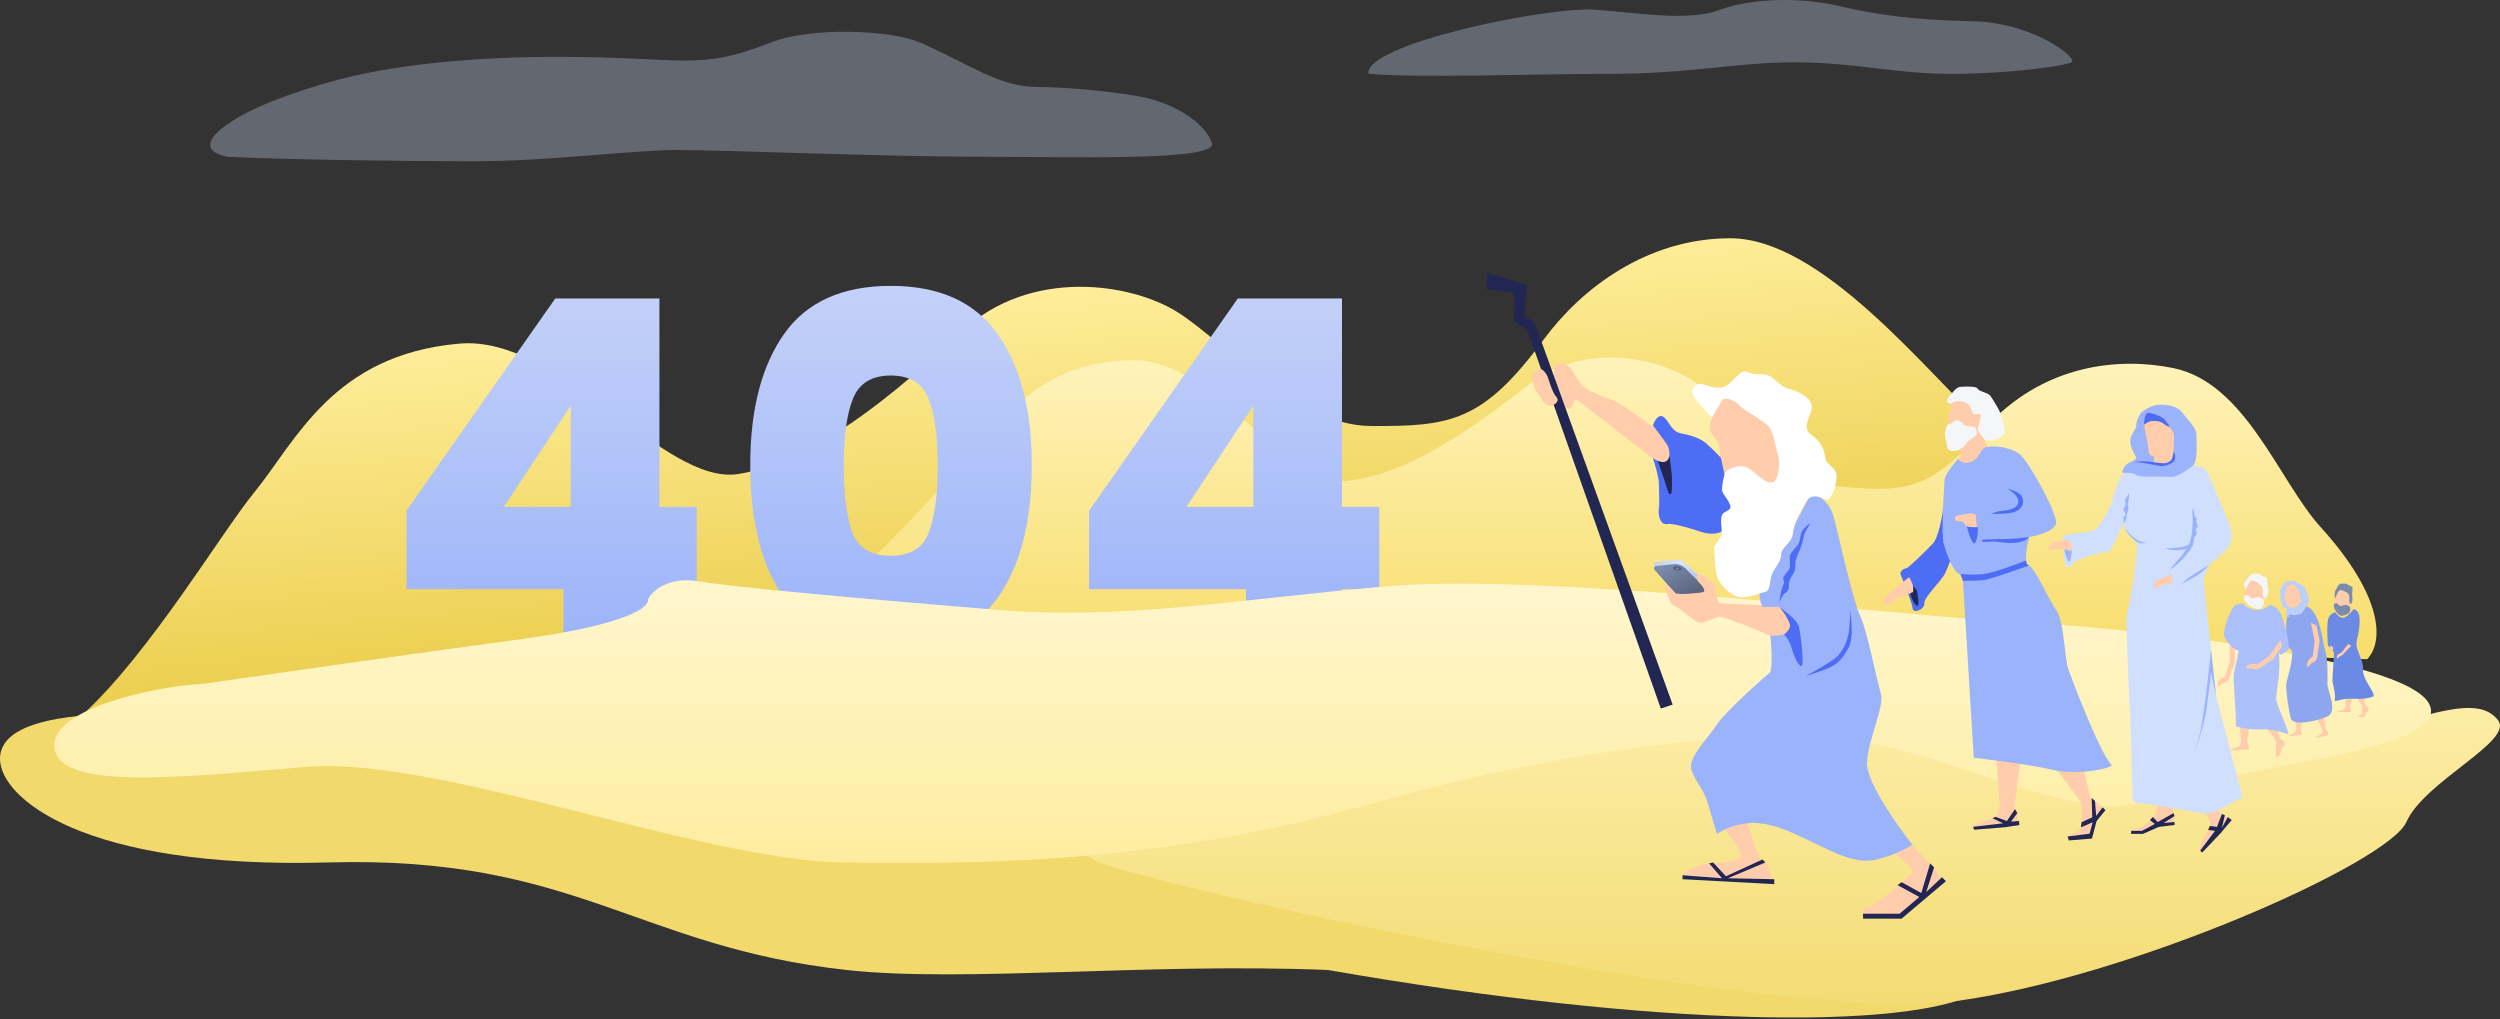 <svg width="1023" height="417" viewBox="0 0 1023 417" fill="none" xmlns="http://www.w3.org/2000/svg">
<rect x="0" y="0" width="1023" height="417" fill="#333333" stroke="none"/>
<path opacity="0.3" d="M193.75 66C168.885 66 116.677 65.378 92.996 64.15C75.236 60.467 94.226 47.315 117.192 39.23C135.336 32.843 154.323 27.319 191.095 24.556C222.867 22.17 251.796 23.583 270.697 24.507L271.712 24.556C290.582 25.477 299.239 23.674 315.889 17.228C332.54 10.783 365.01 12.461 376.074 17.228C397.128 26.3 408.379 35.606 424.897 35.606C431.649 35.606 448.372 36.468 465.023 39.23C481.673 41.993 493.719 51.259 495.939 58.626C498.159 65.992 439.327 64.15 401.586 64.15C363.845 64.15 296.133 61.388 277.262 61.388C258.391 61.388 224.831 66 193.75 66Z" fill="#D1DFFF"/>
<path opacity="0.3" d="M657.666 30.223C629.647 30.223 581.162 31.972 560.048 30.223C557.813 18.153 633.821 2.411 653.195 3.985C672.57 5.559 691.199 8.708 703.867 3.985C716.535 -0.738 736.655 -1.263 752.304 2.411C767.952 6.084 782.856 8.183 807.447 8.708C832.038 9.232 850.667 23.925 847.686 25.5C844.706 27.074 821.605 30.223 798.505 30.223C775.404 30.223 759.01 25.5 734.419 25.5C709.828 25.5 692.689 30.223 657.666 30.223Z" fill="#D1DFFF"/>
<path d="M134.442 352.914C33.51 355.74 0 326.268 0 310.522C0 291.615 42.118 292.173 59.752 291.615C86.398 289.305 145.504 284.684 168.759 284.684C197.827 284.684 428.356 300.429 472.767 300.429C517.177 300.429 522.425 309.311 533.326 319.808C544.227 330.305 608.016 360.585 679.88 370.274C751.743 379.964 851.2 384.959 808.266 406.61C779.62 421.055 679.88 420.741 543.419 396.921C469.706 393.898 394.04 402.169 346.4 396.921C260.521 387.459 235.374 350.088 134.442 352.914Z" fill="#F1D96C"/>
<path d="M801.806 409.436C730.346 419.529 490.531 366.641 452.177 353.721C421.656 343.441 470.095 326.982 498.556 319.92C531.678 311.001 606.24 292.032 639.507 287.51C681.091 281.858 742.861 287.914 765.066 293.162C787.272 298.411 833.297 316.175 843.39 321.019C853.483 325.864 879.322 319.404 891.837 313.349C904.353 307.293 966.931 299.622 984.695 294.777C1002.46 289.932 1015.78 286.299 1022.24 294.777C1028.7 303.255 991.962 319.808 984.695 336.361C977.428 352.914 873.266 399.343 801.806 409.436Z" fill="url(#paint0_linear_82_706)"/>
<path d="M103.889 201.679C90.591 217.966 61.411 267.075 33.913 292.354L841.805 240.284C849.88 230.284 847.106 206.595 811.602 173.643C787.907 151.651 745.258 97.5 708 97.5C674 97.5 647.175 118 631.918 138.632C606.889 172.478 593.906 174.582 560.652 174.305C530.675 174.055 501.378 140.134 482.061 127.871C462.744 115.608 421.424 109.552 393.633 135.572C365.842 161.593 332.816 189.142 302.105 193.962C271.394 198.782 229.441 137 187.964 140.612C136.15 145.125 121.157 180.531 103.889 201.679Z" fill="url(#paint1_linear_82_706)"/>
<path d="M394.443 189.403C382.939 201.219 358.311 230.091 335.095 247.963L968.643 269.746C975.636 262.485 975.08 243.795 949.571 215.646C932.545 196.859 919 156.782 889.415 150.646C868.182 146.241 836.107 148.249 811.495 176.081C789.626 200.811 779.334 201.571 753.358 199.093C729.942 196.859 709.35 168.375 695.085 157.483C680.819 146.592 648.932 139.052 625.436 157.483C601.941 175.915 574.249 195.183 549.914 196.859C525.579 198.535 496.99 147.43 464.322 147.43C423.512 147.43 409.381 174.062 394.443 189.403Z" fill="url(#paint2_linear_82_706)"/>
<path d="M676.9 230.911V232.603L681.495 238.255L697.644 237.851L689.262 230.168C688.43 229.405 687.313 229.029 686.188 229.134L677.807 229.915C677.293 229.963 676.9 230.395 676.9 230.911Z" fill="url(#paint3_linear_82_706)"/>
<path d="M166.336 241.107V208.985L227.209 122.138H269.839V207.399H285.107V241.107H269.839V264.901H230.58V241.107H166.336ZM233.554 165.958L206.191 207.399H233.554V165.958Z" fill="url(#paint4_linear_82_706)"/>
<path d="M306.999 190.347C306.999 167.611 311.625 149.699 320.878 136.613C330.131 123.526 344.672 116.983 364.5 116.983C384.328 116.983 398.869 123.526 408.122 136.613C417.508 149.699 422.2 167.611 422.2 190.347C422.2 213.348 417.574 231.391 408.32 244.478C399.067 257.564 384.461 264.108 364.5 264.108C344.54 264.108 329.933 257.564 320.68 244.478C311.559 231.391 306.999 213.348 306.999 190.347ZM383.734 190.347C383.734 178.45 382.478 169.395 379.966 163.182C377.455 156.837 372.299 153.665 364.5 153.665C356.701 153.665 351.546 156.837 349.034 163.182C346.523 169.395 345.267 178.45 345.267 190.347C345.267 202.508 346.457 211.761 348.836 218.106C351.348 224.319 356.569 227.426 364.5 227.426C372.432 227.426 377.587 224.319 379.966 218.106C382.478 211.761 383.734 202.508 383.734 190.347Z" fill="url(#paint5_linear_82_706)"/>
<path d="M445.642 241.107V208.985L506.515 122.138H549.145V207.399H564.413V241.107H549.145V264.901H509.886V241.107H445.642ZM512.86 165.958L485.497 207.399H512.86V165.958Z" fill="url(#paint6_linear_82_706)"/>
<path d="M212.989 261.561C256.983 255.621 266.072 248.235 265.117 245.284C266.835 241.952 273.366 235.803 285.739 237.859C301.206 240.429 356.042 245.276 408.17 249.559C460.298 253.843 505.136 245.284 568.148 239.858C631.16 234.432 782.389 252.423 823.634 254.422C864.878 256.421 984.028 268.13 994.053 288.12C1004.08 308.11 908.7 313.822 884.928 325.53C861.155 337.239 831.081 322.96 782.389 308.11C733.698 293.26 645.729 305.105 560.376 329.094C475.023 353.082 403.904 353.771 345.188 352.914C286.473 352.057 178.905 309.252 125.058 313.822C71.211 318.391 22.205 323.553 22.205 304.87C22.205 289.932 62.714 280.885 82.955 279.838C107.969 276.221 168.995 267.501 212.989 261.561Z" fill="url(#paint7_linear_82_706)"/>
<path d="M684.838 230.874L677.775 231.597C676.966 231.68 676.589 232.643 677.127 233.253L686.868 244.311L696.557 243.503L698.576 241.484L689.692 232.6C688.416 231.324 686.633 230.69 684.838 230.874Z" fill="url(#paint8_linear_82_706)"/>
<path d="M794.663 359.777C794.34 358.162 786.185 349.684 782.148 345.647L774.881 348.876C776.63 350.222 780.533 353.398 782.148 355.336C784.167 357.758 781.34 357.758 780.937 358.566C780.533 359.373 766.806 371.485 763.98 371.485C761.719 371.485 761.961 373.369 762.365 374.311C765.864 374.581 773.75 374.957 777.303 374.311C781.744 373.504 795.067 361.796 794.663 359.777Z" fill="#FFCDAB"/>
<path d="M673.949 172.851C676.209 174.143 682.158 178.503 684.849 180.521V187.385C684.849 189 682.023 191.018 681.216 191.018C680.408 191.018 646.899 164.776 645.284 163.565C643.669 162.354 644.073 166.795 642.054 167.198C640.035 167.602 639.228 163.969 637.209 163.565C635.191 163.161 634.787 159.528 633.576 158.316C632.364 157.105 634.787 155.894 635.594 154.279C636.402 152.664 634.383 148.627 638.824 148.627C643.265 148.627 645.284 156.298 648.11 158.316C650.936 160.335 654.166 161.546 659.414 163.565C664.663 165.583 671.122 171.236 673.949 172.851Z" fill="#FFCDAB"/>
<path d="M703.825 246.733C705.117 247.056 720.512 247.675 728.048 247.944L733.701 253.596C735.315 255.211 733.297 258.845 732.893 260.863C732.57 262.478 727.645 261.267 725.222 260.46C718.628 257.634 705.036 252.062 703.421 252.385C701.402 252.789 698.172 254.808 695.75 254.808C693.328 254.808 687.675 248.752 685.253 247.944C682.831 247.137 681.495 241.081 681.495 239.466C681.495 237.851 684.725 241.888 685.532 242.696C686.339 243.503 695.75 242.696 696.961 242.292C698.172 241.888 696.433 239.466 695.221 238.255C694.01 237.044 694.01 235.429 695.221 235.025C696.433 234.621 701.402 238.658 701.806 239.466C702.21 240.273 702.21 246.329 703.825 246.733Z" fill="#FFCDAB"/>
<path d="M712.303 350.087C712.626 347.826 707.323 341.34 704.632 338.379L714.725 335.553C716.205 340.936 719.651 351.864 721.588 352.51C723.526 353.156 724.818 357.893 725.222 360.181C712.976 360.181 688.483 359.777 688.483 358.162C688.483 356.143 698.172 353.317 699.383 353.317C700.595 353.317 711.899 352.913 712.303 350.087Z" fill="#FFCDAB"/>
<path d="M700.595 177.695C698.98 175.757 699.922 172.312 700.595 170.832C701.268 168.14 703.179 162.596 705.439 161.95C708.266 161.142 709.881 162.757 711.899 164.776C713.918 166.795 719.974 169.621 723.204 170.832C726.433 172.043 726.03 177.695 727.645 182.944C729.26 188.192 728.856 196.267 727.645 198.689C726.433 201.112 720.781 196.671 718.763 196.267C716.744 195.863 713.11 192.633 711.092 191.826C709.477 191.18 706.651 193.71 705.439 195.056C704.767 193.306 703.502 189.08 703.825 186.174C704.228 182.54 702.613 180.118 700.595 177.695Z" fill="#FFCDAB"/>
<path d="M702.613 296.392C705.52 291.87 718.359 280.242 724.415 274.994C725.384 271.118 724.818 263.42 724.415 260.056C726.972 260.325 732.166 260.056 732.489 256.826C732.812 253.596 729.663 249.828 728.048 248.348H721.185C720.781 247.54 719.974 245.36 719.974 243.099C719.974 240.273 736.527 211.205 739.353 205.149C742.179 199.093 748.638 205.553 750.253 211.205C751.868 216.857 758.328 246.329 761.154 251.981C763.98 257.634 768.017 278.628 769.632 283.876C771.247 289.124 764.384 302.448 763.98 312.137C763.657 319.889 776.227 337.707 782.552 345.647C780.533 346.992 774.8 350.088 768.017 351.702C759.539 353.721 751.465 349.28 743.794 345.647C736.123 342.013 726.433 336.764 717.551 336.764C710.446 336.764 704.632 339.725 702.613 341.206C701.671 338.245 699.545 331.435 698.576 327.882C697.365 323.441 693.731 319.808 692.116 314.963C690.501 310.118 698.98 302.044 702.613 296.392Z" fill="#9BB3FA"/>
<path d="M736.123 256.423C735.477 253.839 730.471 250.098 728.048 248.348C730.067 250.367 732.166 254.323 732.489 255.615C732.812 256.907 731.009 258.98 730.067 259.652C730.74 260.325 732.247 262.236 732.893 264.497C733.701 267.323 735.315 271.764 736.93 272.572C738.545 273.379 736.93 259.652 736.123 256.423Z" fill="#4E6DF5"/>
<path d="M751.868 268.534C749.93 270.472 742.448 274.725 738.949 276.609C741.64 275.801 747.589 273.863 749.85 272.571C752.676 270.957 754.694 268.534 756.713 264.497C758.328 261.267 757.655 253.462 757.117 249.963C757.117 250.905 757.036 253.677 756.713 257.23C756.309 261.671 754.291 266.112 751.868 268.534Z" fill="#4E6DF5"/>
<path d="M730.471 242.696C729.502 243.342 728.452 245.656 728.048 246.733C728.317 244.714 729.017 240.435 729.663 239.466C730.471 238.255 729.663 237.447 729.663 236.64C729.663 235.832 731.278 234.217 732.086 233.006C732.893 231.795 732.086 228.969 732.489 227.354C732.893 225.739 734.912 224.124 735.719 222.913C736.527 221.702 736.527 220.491 736.93 218.472C737.334 216.453 740.968 213.627 740.564 214.435C740.16 215.242 738.142 218.472 738.142 219.279C738.142 220.087 736.93 224.124 736.527 224.932C736.123 225.739 735.315 227.758 734.912 228.969C734.508 230.18 734.912 232.602 734.104 234.217C733.297 235.832 732.086 237.043 732.086 239.062C732.086 241.081 731.682 241.888 730.471 242.696Z" fill="#4E6DF5"/>
<path d="M680.408 170.428C678.47 169.459 676.909 172.447 676.371 174.062C677.717 175.811 680.731 179.795 682.023 181.733C683.638 184.155 683.638 188.596 681.216 189C679.278 189.323 677.178 188.058 676.371 187.385C677.178 189.942 678.793 195.54 678.793 197.478C678.793 199.9 679.197 205.553 678.793 208.379C678.39 211.205 679.601 214.838 682.023 214.435C684.446 214.031 691.309 216.05 696.154 217.665C700.029 218.956 703.152 218.203 704.228 217.665L709.88 208.379L705.843 195.056L704.228 187.385C702.613 185.635 698.899 181.813 696.961 180.521C694.539 178.907 691.713 178.099 687.675 177.292C683.638 176.484 682.831 171.639 680.408 170.428Z" fill="#4E6DF5"/>
<path d="M715.129 191.422C712.222 189.807 708.266 191.556 706.651 192.633C705.439 193.322 704.632 198.689 704.632 200.304C704.632 201.919 706.651 203.534 707.862 206.36C709.073 209.186 705.439 208.782 704.632 210.801C703.825 212.82 704.632 216.453 704.632 218.068C704.632 219.36 702.479 222.375 701.402 223.72C701.537 226.816 701.967 233.571 702.613 235.832C703.421 238.658 706.651 242.292 710.284 243.907C713.918 245.522 719.57 242.696 721.992 242.292C724.415 241.888 724.011 239.062 724.818 235.832C725.626 232.602 728.856 230.18 728.856 226.95C728.856 223.72 733.297 222.509 733.7 218.068C734.104 213.627 738.141 206.36 739.756 204.341C741.371 202.323 744.601 203.13 747.024 204.341C749.446 205.553 751.868 197.478 751.465 194.248C751.061 191.018 747.427 190.211 747.024 187.788C746.62 185.366 746.216 181.329 741.371 178.099C736.527 174.869 741.775 169.621 741.371 165.987C740.968 162.353 735.315 159.931 732.086 159.124C728.856 158.316 727.645 156.298 724.818 154.279C721.992 152.26 718.359 153.875 715.129 152.26C711.899 150.646 709.073 157.105 705.439 158.316C701.806 159.528 698.576 157.509 696.154 157.105C693.731 156.701 691.713 159.527 692.924 161.95C693.893 163.888 698.441 168.679 700.595 170.832C701.537 169.217 703.663 165.583 704.632 163.968C705.843 161.95 710.284 163.968 711.899 165.987C713.514 168.006 721.992 172.043 724.011 174.869C726.03 177.695 726.837 184.155 727.645 186.577C728.452 189 728.048 197.478 724.818 197.478C721.589 197.478 718.762 193.441 715.129 191.422Z" fill="white"/>
<path d="M682.427 200.708C681.781 198.447 679.466 191.691 678.39 188.596C678.793 188.865 679.924 189.323 681.216 189C682.508 188.677 683.1 187.25 683.234 186.577C683.369 188.192 683.719 191.907 684.042 193.845C684.365 195.782 684.176 199.766 684.042 201.515C683.773 202.188 683.073 202.969 682.427 200.708Z" fill="#222652"/>
<path d="M684.446 288.317L679.601 289.932L624.916 134.9L619.445 131.267L619.849 119.962L608.141 118.347L608.658 111.758L624.916 116.659L623.672 129.066L627.983 132.06L684.446 288.317Z" fill="#222652"/>
<path d="M627.116 153.068C627.439 151.776 629.404 151.184 630.346 151.049C631.557 151.049 632.768 153.068 633.172 153.875C633.576 154.683 635.191 160.739 636.806 162.354C638.42 163.969 636.402 165.987 633.979 165.987C631.557 165.987 630.346 161.95 629.135 160.739C627.923 159.527 626.712 154.683 627.116 153.068Z" fill="#FFCDAB"/>
<path d="M704.632 359.373L699.383 353.317L700.998 352.913L706.247 358.566L721.185 351.702L722.396 352.913L707.054 359.373L726.03 359.777V361.795L688.483 359.777V358.162L704.632 359.373Z" fill="#222652"/>
<path d="M786.185 365.429L789.819 353.317L791.434 354.932L788.204 365.025L794.664 358.97L796.279 360.584L778.111 375.926H762.365V373.907H777.303L785.378 367.044L776.496 362.199L778.111 360.988L786.185 365.429Z" fill="#222652"/>
<path d="M782.635 248.906C782.473 246.932 779.334 238.967 777.785 235.231C777.13 233.629 779.227 232.628 780.05 232.561C780.872 232.493 787.766 225.717 790.818 222.569C793.26 220.05 794.839 211.062 795.324 206.883L798.349 228.573C798.016 229.566 797.07 232.155 795.944 234.566C794.536 237.579 787.231 244.388 787.434 246.855C787.637 249.322 782.838 251.372 782.635 248.906Z" fill="#4E6DF5"/>
<path d="M802.335 186.438C802.061 187.123 801.215 187.91 800.826 188.218L801.339 189.417C802.343 189.887 804.599 190.805 805.585 190.724C806.819 190.622 808.773 189.22 809.905 187.885C810.811 186.817 812.502 184.222 813.234 183.058C812.357 180.785 810.508 176.08 810.125 175.449C809.646 174.661 811.876 171.58 811.741 169.935C811.606 168.29 808.525 166.06 808.046 165.272C807.567 164.483 802.498 163.244 801.265 163.346C800.031 163.447 798.454 164.404 798.488 164.816C798.522 165.227 797.97 168.584 797.627 169.44C797.283 170.296 797.452 172.352 797.553 173.585C797.635 174.572 800.824 179.801 802.409 182.292C802.499 183.389 802.61 185.753 802.335 186.438Z" fill="#FFCDAB"/>
<path d="M818.34 330.142L816.96 310.836L826.72 311.24C826.063 316.675 824.681 327.716 824.406 328.401C824.062 329.257 824.643 331.279 825.121 332.068C825.504 332.698 825.825 335.597 825.938 336.968C819.919 337.6 807.868 338.702 807.814 338.044C807.759 337.386 808.294 337.176 808.568 337.154C810.716 336.425 815.327 334.777 816.589 334.011C817.85 333.245 818.282 331.112 818.34 330.142Z" fill="#FFCDAB"/>
<path d="M851.124 327.672L841.819 315.191L850.594 311.158C850.902 311.547 851.614 312.482 851.997 313.112C852.476 313.901 854.999 324.456 855.1 325.689C855.202 326.923 858.847 328.866 859.55 329.463C859.995 329.84 860.573 332.363 860.265 333.129C859.922 333.985 857.523 335.01 857.247 336.689C857.026 338.032 856.077 340.924 855.63 342.203C852.912 342.702 847.372 343.461 846.962 342.502C846.45 341.302 848.917 341.099 850.494 340.142C851.755 339.376 851.958 337.814 851.902 337.128C851.881 335.198 851.813 331.009 851.704 329.694C851.596 328.378 851.272 327.798 851.124 327.672Z" fill="#FFCDAB"/>
<path d="M846.58 343.909L846.034 342.298L855.045 341.143L856.318 336.485L851.52 338.535L851.762 336.446L856.149 334.429L855.918 326.584L857.253 327.716L857.76 333.883L860.368 330.357L861.558 331.516L857.924 335.957L856.037 343.131L846.58 343.909Z" fill="#222652"/>
<path d="M807.674 310.029L803.238 237.691C803.604 237.109 803.822 235.739 801.768 234.915C799.199 233.884 796.535 226.652 795.375 222.608C794.215 218.564 795.538 199.415 795.712 196.503C795.852 194.173 799.431 189.712 801.204 187.773C801.831 188.687 803.805 190.208 806.684 188.978C810.283 187.44 810.012 184.151 812.412 183.126C814.811 182.101 822.313 182.726 826.284 185.711C830.255 188.696 841.024 208.921 841.396 213.444C841.693 217.062 834.138 219.146 830.323 219.735C829.382 223.4 828.008 230.853 830.036 231.349C832.57 231.968 838.209 245.165 841.492 249.862C844.776 254.559 844.759 269.462 846.365 273.883C847.649 277.42 858.903 307.623 864.196 313.259C859.979 315.675 847.643 316.892 839.81 314.988C831.634 313 814.091 310.881 807.674 310.029Z" fill="#9BB3FA"/>
<path d="M819.633 220.614C823.936 220.591 828.553 220.019 830.323 219.735C827.492 223.074 820.455 222.236 816.754 221.627C814.678 221.286 811.504 222.316 810.873 221.334C810.453 220.681 814.254 220.642 819.633 220.614Z" fill="#4E6DF5"/>
<path d="M825.851 205.615C826.19 202.69 822.556 200.781 821.232 199.786C822.659 200.359 826.419 201.363 827.293 203.013C828.763 205.79 827.321 208.392 824.51 209.451C822.262 210.298 816.995 210.345 814.643 210.262C815.454 210.057 817.33 209.213 818.687 209.102C820.331 208.967 825.512 208.541 825.851 205.615Z" fill="#4E6DF5"/>
<path d="M808.028 222.345C807.206 223.034 805.207 217.711 804.885 215.282C807.096 215.467 808.202 215.573 808.944 215.681C809.444 215.753 809.322 216.028 809.351 216.379C809.44 217.47 809.055 221.484 808.028 222.345Z" fill="#4E6DF5"/>
<path d="M809.184 158.97C808.774 158.01 804.286 158.13 802.093 158.311C800.858 158.39 799.727 159.747 798.973 160.637C798.218 161.527 796.675 162.895 796.776 164.129C796.857 165.116 797.974 165.272 798.522 165.227C798.637 164.942 799.277 164.337 800.922 164.202C802.977 164.033 805.101 164.686 806.058 166.263C807.016 167.84 807.151 169.485 807.973 169.417C808.796 169.35 810.029 169.248 810.474 169.626C810.919 170.003 809.612 174.25 809.269 175.106C808.925 175.962 811.285 179.493 812.997 180.181C814.71 180.868 818.309 179.33 819.852 177.961C821.395 176.593 819.412 172.616 819.277 170.972C819.142 169.327 815.312 163.019 814.388 161.853C813.464 160.687 809.696 160.169 809.184 158.97Z" fill="#F5F6FA"/>
<path d="M800.922 171.954C800.002 171.793 798.803 173.33 797.581 173.568C796.355 173.76 796.411 175.015 795.966 176.798C795.562 178.413 796.607 180.798 796.776 182.854C796.945 184.91 800.407 184.873 801.722 184.005C803.141 183.068 803.71 183.014 804.431 181.713C805.152 180.412 807.928 178.942 808.683 178.052C809.438 177.162 808.48 175.585 808.446 175.174C808.413 174.762 806.323 174.52 804.645 174.244C802.966 173.968 803.233 172.357 800.922 171.954Z" fill="#F5F6FA"/>
<path d="M808.881 215.703L808.475 210.769C807.518 209.192 801.863 210.899 801.041 210.966C800.218 211.034 799.841 211.479 799.909 212.301C799.976 213.124 801.243 213.433 802.477 213.332C803.71 213.23 803.401 214.498 804.702 215.219C805.743 215.795 807.921 215.782 808.881 215.703Z" fill="#FFCDAB"/>
<path d="M784.623 247.914C783.801 247.982 781.868 244.611 781.717 242.772C781.65 241.95 782.393 240.923 782.714 239.793C783.604 240.547 784.505 241.439 784.607 242.672C784.688 243.659 785.446 247.847 784.623 247.914Z" fill="#222652"/>
<path d="M776.43 244.863C776.747 244.772 781.365 242.801 782.839 242.266C782.839 242.266 783.115 240.588 782.569 238.977C782.022 237.366 781.176 236.194 781.176 236.194C779.107 237.882 772.711 242.933 771.805 244.001C770.673 245.336 770.465 247.837 771.699 247.735C772.932 247.634 774.408 245.443 776.43 244.863Z" fill="#FFCDAB"/>
<path d="M821.218 335.951L816.526 334.267L815.326 334.779L819.64 336.908L807.34 338.334L807.852 339.533L820.598 338.485L826.32 337.601L826.185 335.956L822.896 336.227L825.504 332.701L824.546 331.124L821.218 335.951Z" fill="#222652"/>
<path d="M802.179 234.881L803.238 237.691C805.031 237.682 809.192 237.616 811.495 237.427C813.797 237.237 825.089 233.273 830.447 231.315C830.31 231.326 829.947 231.273 829.591 230.972C829.235 230.67 829.078 229.772 829.045 229.361C824.635 231.103 814.91 234.662 811.292 234.96C807.674 235.257 803.709 235.031 802.179 234.881Z" fill="#4E6DF5"/>
<path d="M911.351 334.534C909.873 333.808 908.219 332.171 907.576 331.444L902.662 332.646C903.236 333.634 904.378 335.942 904.358 337.273C904.334 338.938 900.83 344.273 900.416 345.834C900.001 347.395 899.794 348.175 900.678 347.992C901.562 347.809 905.744 343.071 906.054 341.9C906.365 340.73 909.718 339.113 910.212 338.827C910.706 338.54 913.199 335.442 911.351 334.534Z" fill="#FFCDAB"/>
<path d="M889.415 333.938C889.092 332.646 889.011 329.901 889.011 328.69L883.763 327.882C883.359 329.363 882.39 332.566 881.744 333.535C880.937 334.746 876.496 339.187 874.477 339.187C872.862 339.187 872.189 339.725 872.055 339.994C872.189 340.129 872.862 340.398 874.477 340.398C876.496 340.398 879.726 339.187 881.744 338.379C883.359 337.733 887.531 337.303 889.415 337.168C889.55 336.63 889.738 335.23 889.415 333.938Z" fill="#FFCDAB"/>
<path d="M903.205 193.135C902.236 191.197 898.225 190.443 896.341 190.309C894.592 191.789 890.527 194.75 888.266 194.75C885.44 194.75 875.751 194.75 873.732 193.539C871.714 192.327 869.695 193.942 868.888 193.942C868.08 193.942 864.446 202.824 864.446 204.439C864.446 206.054 860.005 214.129 857.987 216.147C855.968 218.166 852.335 217.762 849.508 218.166C846.682 218.57 844.664 218.974 844.26 219.781C843.856 220.588 844.664 226.644 844.664 229.067C844.664 231.489 847.086 233.508 847.894 231.085C848.701 228.663 860.006 225.837 862.428 225.837C864.366 225.837 867.542 215.878 868.888 214.533C869.291 217.762 872.844 220.185 874.136 221.8C875.428 223.415 871.983 245.351 870.099 252.483C870.368 262.038 870.987 282.198 871.31 286.396C871.714 291.645 872.521 318.695 872.521 322.328C872.521 325.962 872.055 328.69 875.347 328.788C876.961 328.836 888.608 330.305 900.316 332.727C905.693 333.84 910.005 329.901 917.676 326.268L906.838 284.781L901.59 236.738L904.012 231.085C905.223 230.143 908.372 227.533 911.279 224.626C914.186 221.719 913.029 216.417 912.087 214.129C909.53 207.938 904.173 195.073 903.205 193.135Z" fill="#D1DFFF"/>
<path d="M846.682 225.03C846.036 224.707 844.933 224.626 844.664 224.626C844.933 226.241 846.036 229.874 846.682 229.874C847.328 229.874 847.624 226.644 847.893 225.03C847.624 225.299 847.328 225.353 846.682 225.03Z" fill="#9BB3FA"/>
<path d="M892.708 168.508C890.77 165.924 884.633 164.874 880.999 166.085C878.981 166.758 877.527 167.862 876.558 168.508C875.347 169.315 874.136 172.545 874.136 174.16C874.136 175.775 871.714 177.793 871.714 180.619C871.714 182.88 873.329 185.868 874.136 187.079C874.136 187.483 873.652 188.452 871.714 189.098C869.291 189.905 867.676 193.539 868.888 193.539C870.099 193.539 872.117 193.135 874.136 194.346C876.155 195.557 883.826 194.75 887.459 195.154C891.093 195.557 894.726 192.328 897.149 190.713C899.571 189.098 898.764 180.619 898.764 177.793C898.764 174.967 895.13 171.737 892.708 168.508Z" fill="#9BB3FA"/>
<path d="M878.577 180.215C878.254 179.247 877.635 175.505 877.366 173.756C878.981 172.141 880.999 171.737 883.422 172.141C885.844 172.545 889.074 175.774 889.478 177.389C889.881 179.004 889.478 182.638 888.67 184.253C887.863 185.868 882.211 186.675 881.403 186.675C880.596 186.675 879.788 186.271 879.385 185.464C878.981 184.656 878.981 181.427 878.577 180.215Z" fill="#FFCDAB"/>
<path d="M881.403 189.501V186.675C881.941 186.541 883.179 186.272 883.825 186.272C884.633 186.272 887.055 184.657 887.863 184.253C888.509 183.93 889.208 181.696 889.478 180.619V187.079C889.478 187.887 889.074 187.887 888.266 188.694C887.459 189.501 885.844 189.905 884.633 189.905C883.664 189.905 882.076 189.636 881.403 189.501Z" fill="#FFCDAB"/>
<path d="M895.937 222.203C897.229 218.974 897.418 213.052 897.149 210.092C897.073 209.086 897.252 208.058 897.552 208.073C897.687 208.611 897.956 209.849 897.956 210.495C897.956 211.303 898.36 210.899 898.763 212.11C899.167 213.321 898.36 212.918 898.763 213.725C899.167 214.533 899.571 215.34 899.167 215.744C898.763 216.148 897.956 216.955 898.763 217.359C899.409 217.682 898.629 218.974 898.36 219.377C897.956 219.781 897.875 219.943 897.552 222.203C897.149 225.03 891.496 231.086 887.863 233.104C890.285 229.874 894.322 226.241 895.937 222.203Z" fill="#9BB3FA"/>
<path d="M884.229 189.501C881.645 189.179 876.558 188.29 873.328 189.098C877.366 189.098 882.695 190.713 884.633 190.713C887.055 190.713 889.596 189.147 889.881 188.29C890.285 187.079 890.016 185.599 889.478 184.657C889.478 184.657 889.074 187.079 888.67 187.887C888.266 188.694 886.813 189.824 884.229 189.501Z" fill="#4E6DF5"/>
<path d="M878.981 168.911C877.689 168.911 877.366 172.141 877.366 173.756C877.769 173.487 878.738 172.868 879.384 172.545C880.192 172.141 882.84 172.217 883.825 172.545C885.037 172.949 886.652 174.564 887.459 174.564C888.266 174.564 886.652 172.949 885.844 171.737C885.037 170.526 880.596 168.911 878.981 168.911Z" fill="#4E6DF5"/>
<path d="M895.13 236.738C895.776 236.092 901.32 232.701 904.012 231.086C901.993 233.508 899.612 235.304 897.552 236.334C895.937 237.142 892.842 238.891 891.9 239.564C892.707 238.891 894.484 237.384 895.13 236.738Z" fill="#9BB3FA"/>
<path d="M888.67 238.756V234.719C888.266 235.123 887.055 236.011 885.44 236.334C883.422 236.738 881.807 238.353 881.403 238.756C880.999 239.16 881.403 241.582 882.614 240.371C883.583 239.402 887.055 238.891 888.67 238.756Z" fill="#FFCDAB"/>
<path d="M839.819 222.203C840.465 221.558 844.933 221.127 847.086 220.992L847.894 225.03C847.759 225.299 847.167 225.676 845.875 225.03C844.26 224.222 841.03 225.03 839.011 225.03C836.993 225.03 839.011 223.011 839.819 222.203Z" fill="#FFCDAB"/>
<path d="M868.907 214.528C869.042 214.124 869.23 212.764 868.907 212.118C868.504 211.311 869.715 211.311 869.715 210.503C869.715 209.696 868.504 208.485 868.907 208.081C869.311 207.677 870.119 206.466 869.715 205.659C869.008 204.245 871.118 202.952 871.242 201.265C871.247 201.004 871.247 200.917 871.247 201.112C871.247 201.163 871.246 201.214 871.242 201.265C871.224 202.087 871.15 204.634 870.844 205.553C870.44 206.764 870.926 206.87 870.926 208.081C870.926 209.292 870.119 210.503 870.119 211.715C870.119 212.683 869.311 214.124 868.907 214.528Z" fill="#9BB3FA"/>
<path d="M873.266 220.894C875.285 222.913 877.438 222.24 878.514 222.106C877.303 222.106 875.285 221.702 873.266 220.087C871.69 218.826 870.709 217.53 869.632 216.453C870.036 217.665 871.804 219.432 873.266 220.894Z" fill="#9BB3FA"/>
<path d="M895.937 222.607C894.645 223.899 888.67 224.626 885.844 224.222C888.266 225.433 892.304 225.433 894.726 224.626C895.803 223.011 897.229 221.315 895.937 222.607Z" fill="#9BB3FA"/>
<path d="M919.08 246.329C917.788 244.715 918.542 242.158 919.08 241.081C919.484 239.735 920.533 236.882 921.502 236.236C922.713 235.429 925.54 235.833 925.54 237.044C925.54 238.255 927.155 245.118 925.54 248.348C925.178 249.07 920.695 248.348 919.08 246.329Z" fill="#FFCDAB"/>
<path d="M925.044 235.146C924.857 234.709 922.812 234.764 921.814 234.846C921.251 234.882 920.736 235.5 920.392 235.905C920.048 236.311 918.226 238.5 918.273 239.062C918.309 239.512 918.773 241.102 919.022 241.081C919.074 240.951 920.531 237.591 921.28 237.529C922.88 237.398 924.497 239.038 925.632 240C925.834 240.172 926.1 242.306 925.943 242.696C925.787 243.086 926.144 245.356 926.781 244.808C928.769 243.1 928.097 241.916 927.962 240.273C927.9 239.524 927.835 236.991 927.415 236.459C926.994 235.928 925.277 235.692 925.044 235.146Z" fill="#F5F6FA"/>
<path d="M921.28 244.808C920.861 244.735 920.04 243.395 919.483 243.503C918.925 243.591 918.475 243.498 918.272 244.311C917.911 245.756 920.371 247.944 921.28 248.348C922.139 248.73 923.611 249.156 924.328 249.156C925.136 249.156 925.943 248.752 926.347 247.137C926.476 246.621 926.362 245.709 926.347 245.522C926.332 245.335 925.093 244.437 924.328 244.311C923.564 244.185 922.333 244.992 921.28 244.808Z" fill="#F5F6FA"/>
<path d="M955.936 249.172C954.644 247.557 955.398 245 955.936 243.923C956.34 242.578 956.582 241.743 957.551 241.097C958.762 240.29 961.589 240.694 961.589 241.905C961.589 243.116 961.994 247.961 961.186 249.576C960.825 250.298 957.551 251.19 955.936 249.172Z" fill="#FFCDAB"/>
<path d="M960.572 239.089C960.418 238.729 958.733 238.774 957.91 238.842C957.446 238.871 957.022 239.381 956.739 239.715C956.455 240.049 956.008 241.184 955.5 242C955.304 242.316 955.294 245.017 955.5 245C955.89 244.021 956.883 241.551 957.5 241.5C958.819 241.392 960.121 242.296 961.056 243.089C961.223 243.231 961.442 244.989 961.313 245.31C961.184 245.631 961.478 247.502 962.003 247.051C962.899 246.281 962.611 244.853 962.5 243.5C962.449 242.883 962.872 240.609 962.525 240.171C962.178 239.734 960.764 239.539 960.572 239.089Z" fill="#7B8BAD"/>
<path d="M957.488 247.91C957.143 247.85 956.467 246.745 956.008 246.835C955.548 246.907 955.177 246.831 955.01 247.5C954.713 248.691 956.171 250.713 956.757 251.286C958 252.5 959.341 251.764 960 251.492C960.5 251.286 961.331 251.159 961.664 249.829C961.77 249.404 961.676 248.652 961.664 248.498C961.651 248.344 960.63 247.604 960 247.5C959.37 247.396 958.356 248.062 957.488 247.91Z" fill="#7B8BAD"/>
<path d="M885.378 336.764L889.819 336.361V337.572L883.359 338.379L876.899 341.205H872.055V339.994H876.496L881.744 337.168L879.726 335.553L880.937 334.342L882.955 336.361L889.415 332.727L889.819 333.938L885.378 336.764Z" fill="#222652"/>
<path d="M907.179 338.38L909.198 333.131L910.409 333.535L909.198 338.784L911.62 334.342L913.235 335.554L910.813 338.38L908.794 340.802L901.123 348.877L900.316 348.069L906.372 339.995L903.546 339.591L904.353 337.976L907.179 338.38Z" fill="#222652"/>
<path d="M917.033 303.656L916.444 295.42L920.608 295.592C920.328 297.911 919.738 302.621 919.621 302.914C919.474 303.279 919.722 304.142 919.926 304.478C920.09 304.747 920.227 305.984 920.275 306.568C917.707 306.838 912.565 307.308 912.542 307.028C912.519 306.747 912.747 306.658 912.864 306.648C913.78 306.337 915.747 305.634 916.286 305.307C916.824 304.98 917.008 304.07 917.033 303.656Z" fill="#FFCDAB"/>
<path d="M931.02 302.602L927.05 297.278L930.794 295.557C930.925 295.723 931.229 296.122 931.392 296.391C931.597 296.727 932.673 301.23 932.717 301.757C932.76 302.283 934.315 303.112 934.615 303.367C934.805 303.528 935.051 304.604 934.92 304.931C934.774 305.296 933.75 305.733 933.632 306.45C933.538 307.022 933.133 308.257 932.943 308.802C932.614 309.311 931.327 309.956 931.268 309.514C931.2 309.005 931.435 307.654 931.352 306.637C931.343 305.814 931.314 304.026 931.268 303.465C931.221 302.904 931.083 302.656 931.02 302.602Z" fill="#FFCDAB"/>
<path d="M939.642 298.004L939.053 289.767L943.217 289.939C942.937 292.258 941.613 296.907 941.496 297.199C941.35 297.565 941.696 299.318 941.9 299.655C942.063 299.924 942.047 300.282 941.9 300.429C941.496 300.833 941.315 300.726 940.285 300.833C938.826 300.985 936.577 301.46 936.563 301.296C936.54 301.015 936.768 300.926 936.885 300.916C937.801 300.605 938.356 299.981 938.894 299.655C939.433 299.328 939.617 298.418 939.642 298.004Z" fill="#FFCDAB"/>
<path d="M950.378 299.622C950.369 298.798 949.822 297.299 949.571 296.796C948.763 295.181 946.827 291.905 945.622 290.01L949.365 288.29C949.497 288.455 949.8 288.854 949.964 289.123C950.168 289.46 951.7 298.375 951.993 298.814C952.8 300.025 953.608 300.655 951.185 301.237C950.026 301.45 947.991 302.072 947.816 301.662C947.956 301.237 948.65 301.064 949.322 300.655C949.861 300.328 950.402 299.914 950.378 299.622Z" fill="#FFCDAB"/>
<path d="M959.857 289.077L959.833 283.074L962.845 283.402C962.528 285.071 961.87 288.459 961.771 288.665C961.647 288.923 961.784 289.561 961.916 289.815C962.021 290.018 962.06 290.922 962.066 291.348C960.191 291.418 956.438 291.508 956.435 291.303C956.432 291.099 956.602 291.045 956.687 291.044C957.367 290.863 958.828 290.449 959.235 290.238C959.641 290.027 959.819 289.376 959.857 289.077Z" fill="#FFCDAB"/>
<path d="M966.54 288.76L963.921 284.703L966.721 283.638C966.808 283.765 967.008 284.069 967.114 284.272C967.246 284.526 967.806 287.845 967.812 288.229C967.818 288.613 968.905 289.29 969.11 289.489C969.24 289.615 969.366 290.408 969.255 290.639C969.131 290.897 968.367 291.164 968.247 291.678C968.151 292.089 967.797 292.964 967.632 293.35C966.78 293.448 965.05 293.568 964.943 293.262C964.81 292.88 965.577 292.869 966.085 292.605C966.492 292.395 966.587 291.916 966.584 291.702C966.618 291.105 966.684 289.807 966.678 289.397C966.672 288.988 966.584 288.802 966.54 288.76Z" fill="#FFCDAB"/>
<path d="M900.316 299.621C901.608 294.454 903.949 274.859 904.757 265.708L906.775 284.683L904.757 275.398C904.353 279.3 903.139 287.938 902.738 291.143C902.334 294.373 899.508 304.332 897.49 308.907C897.893 307.965 899.024 304.789 900.316 299.621Z" fill="#9BB3FA"/>
<path d="M940.618 250.771C938.492 251.187 937.119 251.174 936.581 250.771C935.318 252.033 935.499 257.808 935.5 259.5C935.5 260.868 935.5 261.404 935.5 263.383L935.5 264C935.5 264.629 938.022 265.392 938 267C937.923 272.618 935.5 278.536 935.5 280.243C935.5 284 936.581 290.74 937.388 293.97C938.196 297.199 947.956 295.181 952.397 293.162C956.838 291.143 952.397 282.665 952.397 280.243C952.397 277.82 952.711 270.134 951.5 266.5C950.531 263.593 949.5 249.5 943.5 248C942.5 249.5 942 250.5 940.618 250.771Z" fill="#8DA6EF"/>
<path d="M912.428 270.956V264.093V263.286L914.446 264.901V271.36L912.024 277.82C911.889 278.224 911.297 279.112 910.005 279.435C908.39 279.839 908.794 280.242 907.987 280.646C907.179 281.05 907.179 279.839 907.987 278.627C908.633 277.658 909.871 277.147 910.409 277.012L912.428 270.956Z" fill="#FFCDAB"/>
<path d="M947.162 262.323L945.795 255.597L945.634 254.806L947.934 255.986L949.221 262.316L948.135 269.129C948.083 269.552 947.68 270.54 946.478 271.114C944.976 271.832 945.452 272.147 944.741 272.703C944.031 273.26 943.789 272.073 944.339 270.725C944.779 269.647 945.89 268.899 946.391 268.66L947.162 262.323Z" fill="#FFCDAB"/>
<path d="M922.959 249.512C920.052 249.189 918.214 247.675 918.08 247.137C917.407 246.868 916.499 246.847 914.885 247.493C912.866 248.301 909.636 257.587 910.04 260.009C910.363 261.947 914.581 266.65 916.061 266.112C915.523 270.015 914.366 273.298 914.043 276.205C913.72 279.112 915.154 290.739 914.885 297.199C914.885 297.199 920.099 298.814 924.943 298.41C929.788 298.007 936.248 300.429 936.248 300.429C936.517 298.007 931.403 288.479 931.403 285.895C931.403 283.311 933.442 273.998 932.5 267C933.273 268.662 933.825 267.727 936.248 266.112C937.459 265.305 935.071 255.164 933.456 251.531C932.164 248.624 929.688 247.628 928.611 247.493C927.938 248.301 925.866 249.835 922.959 249.512Z" fill="#ACC0FC"/>
<path d="M939.414 237.993C938.231 237.252 935.641 237.795 934.404 238.859C933.717 239.451 933.777 240.085 933.5 240.5C933.153 241.018 933.011 242.509 933.007 243.214C933 244.5 933.542 246.855 934 248C934.367 248.916 934.985 248.637 935.5 249C935.898 250.052 935.571 250.133 935.5 251C935.43 251.852 936.022 252.691 936.5 252.5C936.978 252.309 936.008 251.328 937 251.5C937.993 251.672 939.502 251.802 941 251.393C942.498 250.983 944.072 247.325 944.765 246.289C945.459 245.252 943.766 241.945 943.308 240.8C942.849 239.655 940.893 238.919 939.414 237.993Z" fill="#BDCEF7"/>
<path d="M940.925 247.107C941.959 245.868 941.356 243.906 940.925 243.08C940.602 242.047 939.762 239.858 938.987 239.362C938.018 238.743 936.169 239.149 935.756 239.982C934.831 241.847 934.412 247.315 936.936 248.515C938.115 249.075 939.633 248.656 940.925 247.107Z" fill="#FFCDAB"/>
<path d="M958.704 252.818C957.35 252.818 956.134 251.34 955.695 250.6C955.13 250.477 953.657 251.294 953 252.5C951.872 254.572 952.5 262.206 952.5 263.5C952.5 264.794 954.812 265.706 955 267C955.188 268.294 954.416 276.206 954.416 278.628C954.416 279.494 956.163 284.977 955.223 286.703C956.289 287.072 958.605 285.895 960.875 285.895C964.258 285.895 967.739 286.299 970.968 285.088C972.906 284.361 966.527 278.224 966.931 273.783C967.268 270.073 963.594 265.804 964.346 262.479C964.915 259.962 967.411 249.665 963.03 249.307C962.152 250.477 960.058 252.818 958.704 252.818Z" fill="#6B8AE6"/>
<path d="M953.9 266.767C953.954 266.701 954.652 265.603 954.888 265.273C954.888 265.273 954.701 264.874 954.348 264.61C953.995 264.346 953.643 264.22 953.643 264.22C953.448 264.884 952.823 266.9 952.786 267.261C952.74 267.712 953.062 268.277 953.31 268.074C953.559 267.872 953.553 267.188 953.9 266.767Z" fill="#FFCDAB"/>
<path d="M928.757 268.177L932.716 262.57L933.181 261.911L933.899 264.394L930.173 269.671L924.469 273.551C924.126 273.803 923.13 274.187 921.888 273.706C920.336 273.104 920.433 273.667 919.54 273.531C918.648 273.395 919.347 272.406 920.705 271.882C921.791 271.463 923.098 271.759 923.615 271.96L928.757 268.177Z" fill="#FFCDAB"/>
<path d="M957.99 267.215L960.849 263.52L962.146 264.287L959 267.5C958.5 268.5 957 268.5 956.5 269.5C956 269.5 956.228 268.205 956.5 268L956.527 267.98C957.191 267.479 957.591 267.178 957.99 267.215Z" fill="#FFCDAB"/>
<ellipse cx="686.339" cy="232.603" rx="1.615" ry="0.807" transform="rotate(7.559 686.339 232.603)" fill="#4D586F"/>
<ellipse cx="686.339" cy="232.603" rx="0.8" ry="0.4" transform="rotate(7.559 686.339 232.603)" fill="#7B8BAD"/>
<defs>
<linearGradient id="paint0_linear_82_706" x1="732.72" y1="285.24" x2="732.72" y2="410.708" gradientUnits="userSpaceOnUse">
<stop stop-color="#FDEEA9"/>
<stop offset="1" stop-color="#F3DC74"/>
</linearGradient>
<linearGradient id="paint1_linear_82_706" x1="427.421" y1="118.325" x2="441.082" y2="275.185" gradientUnits="userSpaceOnUse">
<stop stop-color="#FFED9A"/>
<stop offset="1" stop-color="#E8CA43"/>
</linearGradient>
<linearGradient id="paint2_linear_82_706" x1="653.785" y1="146.311" x2="653.785" y2="269.746" gradientUnits="userSpaceOnUse">
<stop stop-color="#FFF3BB"/>
<stop offset="1" stop-color="#F7DD6B"/>
</linearGradient>
<linearGradient id="paint3_linear_82_706" x1="694.414" y1="236.236" x2="676.246" y2="230.584" gradientUnits="userSpaceOnUse">
<stop stop-color="#B9C9E9"/>
<stop offset="0.425" stop-color="#DBE7FF"/>
<stop offset="1" stop-color="#C0CEEA"/>
</linearGradient>
<linearGradient id="paint4_linear_82_706" x1="365.375" y1="116.983" x2="365.375" y2="264.901" gradientUnits="userSpaceOnUse">
<stop stop-color="#C4D1F8"/>
<stop offset="1" stop-color="#9BB3FA"/>
</linearGradient>
<linearGradient id="paint5_linear_82_706" x1="365.375" y1="116.983" x2="365.375" y2="264.901" gradientUnits="userSpaceOnUse">
<stop stop-color="#C4D1F8"/>
<stop offset="1" stop-color="#9BB3FA"/>
</linearGradient>
<linearGradient id="paint6_linear_82_706" x1="365.375" y1="116.983" x2="365.375" y2="264.901" gradientUnits="userSpaceOnUse">
<stop stop-color="#C4D1F8"/>
<stop offset="1" stop-color="#9BB3FA"/>
</linearGradient>
<linearGradient id="paint7_linear_82_706" x1="508.497" y1="237.447" x2="508.497" y2="353.123" gradientUnits="userSpaceOnUse">
<stop stop-color="#FFF6CE"/>
<stop offset="1" stop-color="#FEEDA0"/>
</linearGradient>
<linearGradient id="paint8_linear_82_706" x1="682" y1="231" x2="689" y2="244.5" gradientUnits="userSpaceOnUse">
<stop stop-color="#7B8BAD"/>
<stop offset="1" stop-color="#5B667E"/>
</linearGradient>
</defs>
</svg>
